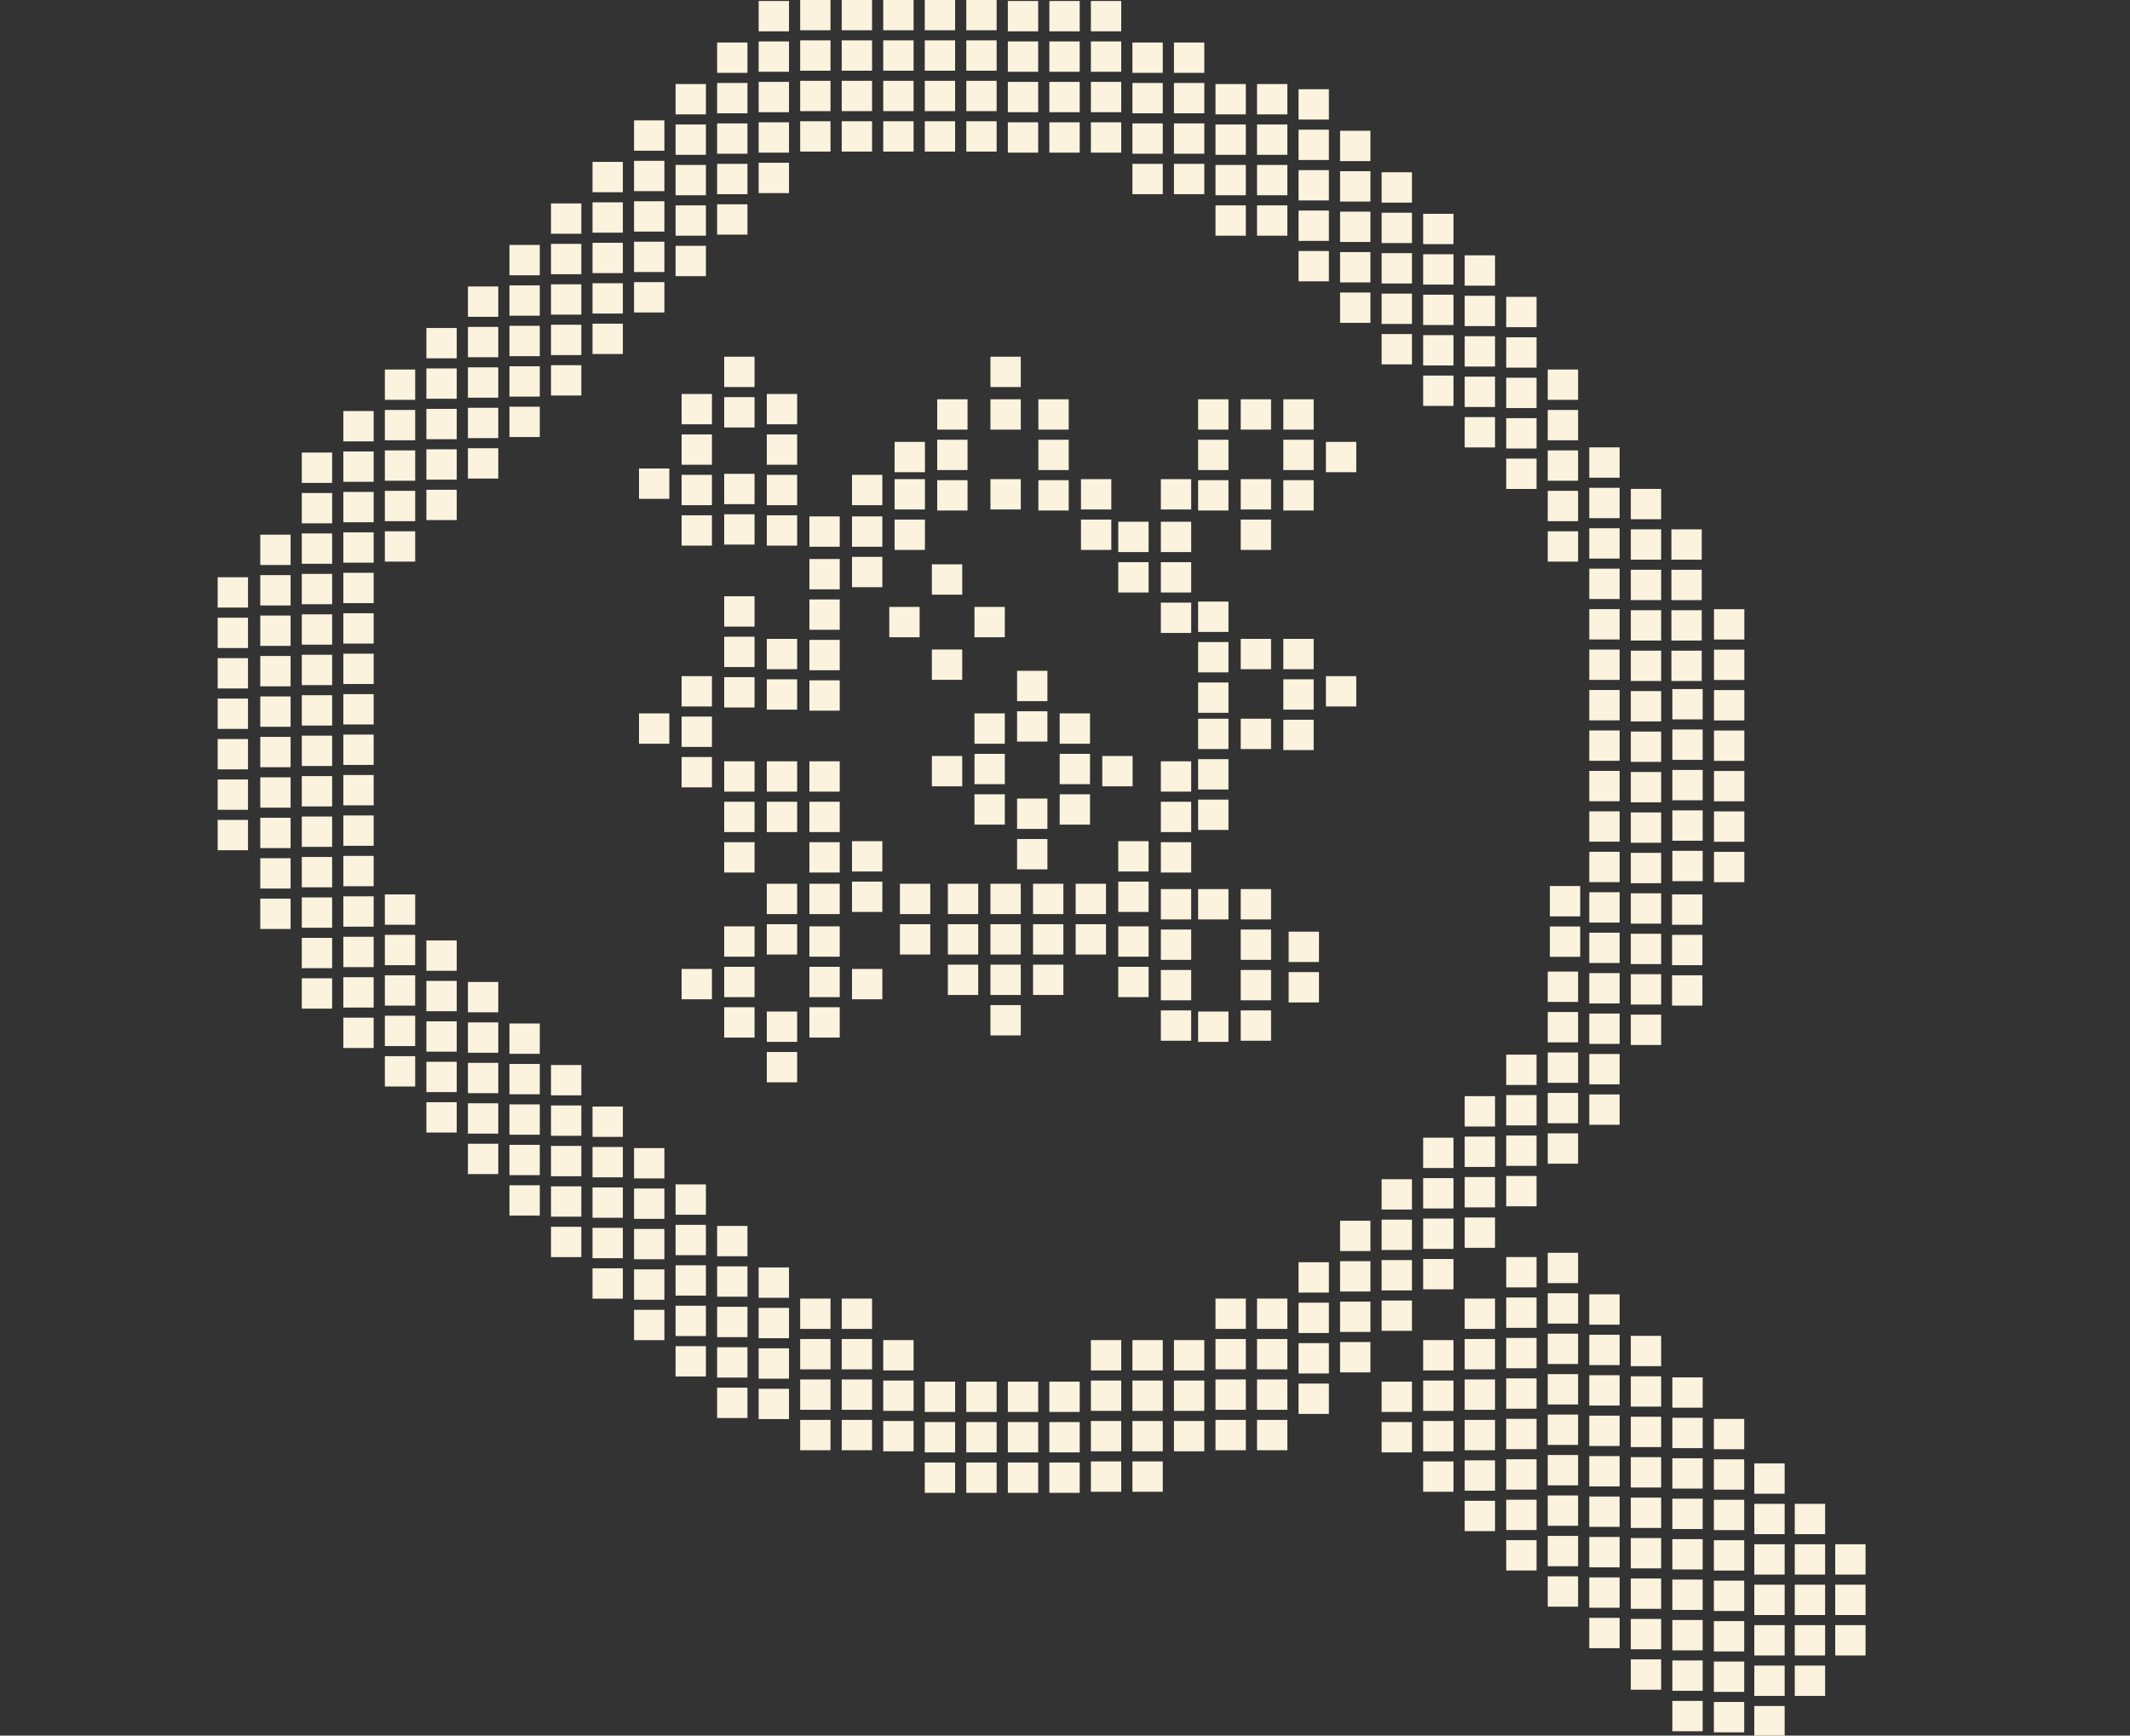 <svg width="400" height="326" viewBox="0 0 400 326" fill="none" xmlns="http://www.w3.org/2000/svg">
<rect x="0" y="0" width="400" height="326" fill="#333333" stroke="none"/>
<g clip-path="url(#clip0_1910_42181)">
<rect width="5.697" height="5.697" transform="matrix(1 0 0 -1 344.643 295.762)" fill="#FCF3DE"/>
<rect width="5.697" height="5.697" transform="matrix(1 0 0 -1 344.643 303.359)" fill="#FCF3DE"/>
<rect width="5.697" height="5.697" transform="matrix(1 0 0 -1 344.643 310.955)" fill="#FCF3DE"/>
<rect width="5.697" height="5.697" transform="matrix(1 0 0 -1 337.047 288.166)" fill="#FCF3DE"/>
<rect width="5.697" height="5.697" transform="matrix(1 0 0 -1 337.047 295.762)" fill="#FCF3DE"/>
<rect width="5.697" height="5.697" transform="matrix(1 0 0 -1 337.047 303.359)" fill="#FCF3DE"/>
<rect width="5.697" height="5.697" transform="matrix(1 0 0 -1 337.047 310.955)" fill="#FCF3DE"/>
<rect width="5.697" height="5.697" transform="matrix(1 0 0 -1 337.047 318.551)" fill="#FCF3DE"/>
<rect width="5.697" height="5.697" transform="matrix(1 0 0 -1 329.449 280.57)" fill="#FCF3DE"/>
<rect width="5.697" height="5.697" transform="matrix(1 0 0 -1 329.449 288.166)" fill="#FCF3DE"/>
<rect width="5.697" height="5.697" transform="matrix(1 0 0 -1 329.449 295.762)" fill="#FCF3DE"/>
<rect width="5.697" height="5.697" transform="matrix(1 0 0 -1 329.449 303.359)" fill="#FCF3DE"/>
<rect width="5.697" height="5.697" transform="matrix(1 0 0 -1 329.449 310.955)" fill="#FCF3DE"/>
<rect width="5.697" height="5.697" transform="matrix(1 0 0 -1 329.449 318.552)" fill="#FCF3DE"/>
<rect width="5.697" height="5.697" transform="matrix(1 0 0 -1 329.449 326.148)" fill="#FCF3DE"/>
<rect width="5.697" height="5.697" transform="matrix(1 0 0 -1 321.854 272.214)" fill="#FCF3DE"/>
<rect width="5.697" height="5.697" transform="matrix(1 0 0 -1 321.854 279.81)" fill="#FCF3DE"/>
<rect width="5.697" height="5.697" transform="matrix(1 0 0 -1 321.854 287.407)" fill="#FCF3DE"/>
<rect width="5.697" height="5.697" transform="matrix(1 0 0 -1 321.854 295.003)" fill="#FCF3DE"/>
<rect width="5.697" height="5.697" transform="matrix(1 0 0 -1 321.854 302.599)" fill="#FCF3DE"/>
<rect width="5.697" height="5.697" transform="matrix(1 0 0 -1 321.854 310.196)" fill="#FCF3DE"/>
<rect width="5.697" height="5.697" transform="matrix(1 0 0 -1 321.854 317.792)" fill="#FCF3DE"/>
<rect width="5.697" height="5.697" transform="matrix(1 0 0 -1 321.854 325.388)" fill="#FCF3DE"/>
<rect width="5.697" height="5.697" transform="matrix(1 0 0 -1 314.055 264.415)" fill="#FCF3DE"/>
<rect width="5.697" height="5.697" transform="matrix(1 0 0 -1 314.055 272.011)" fill="#FCF3DE"/>
<rect width="5.697" height="5.697" transform="matrix(1 0 0 -1 314.055 279.607)" fill="#FCF3DE"/>
<rect width="5.697" height="5.697" transform="matrix(1 0 0 -1 314.055 287.204)" fill="#FCF3DE"/>
<rect width="5.697" height="5.697" transform="matrix(1 0 0 -1 314.055 294.8)" fill="#FCF3DE"/>
<rect width="5.697" height="5.697" transform="matrix(1 0 0 -1 314.055 302.396)" fill="#FCF3DE"/>
<rect width="5.697" height="5.697" transform="matrix(1 0 0 -1 314.055 309.993)" fill="#FCF3DE"/>
<rect width="5.697" height="5.697" transform="matrix(1 0 0 -1 314.055 317.589)" fill="#FCF3DE"/>
<rect width="5.697" height="5.697" transform="matrix(1 0 0 -1 314.055 325.186)" fill="#FCF3DE"/>
<rect width="5.697" height="5.697" transform="matrix(1 0 0 -1 306.254 256.615)" fill="#FCF3DE"/>
<rect width="5.697" height="5.697" transform="matrix(1 0 0 -1 306.254 264.212)" fill="#FCF3DE"/>
<rect width="5.697" height="5.697" transform="matrix(1 0 0 -1 306.254 271.808)" fill="#FCF3DE"/>
<rect width="5.697" height="5.697" transform="matrix(1 0 0 -1 306.254 279.404)" fill="#FCF3DE"/>
<rect width="5.697" height="5.697" transform="matrix(1 0 0 -1 306.254 287.001)" fill="#FCF3DE"/>
<rect width="5.697" height="5.697" transform="matrix(1 0 0 -1 306.254 294.597)" fill="#FCF3DE"/>
<rect width="5.697" height="5.697" transform="matrix(1 0 0 -1 306.254 302.193)" fill="#FCF3DE"/>
<rect width="5.697" height="5.697" transform="matrix(1 0 0 -1 306.254 309.79)" fill="#FCF3DE"/>
<rect width="5.697" height="5.697" transform="matrix(1 0 0 -1 306.254 317.386)" fill="#FCF3DE"/>
<rect width="5.697" height="5.697" transform="matrix(1 0 0 -1 298.455 248.816)" fill="#FCF3DE"/>
<rect width="5.697" height="5.697" transform="matrix(1 0 0 -1 298.455 256.412)" fill="#FCF3DE"/>
<rect width="5.697" height="5.697" transform="matrix(1 0 0 -1 298.455 264.009)" fill="#FCF3DE"/>
<rect width="5.697" height="5.697" transform="matrix(1 0 0 -1 298.455 271.605)" fill="#FCF3DE"/>
<rect width="5.697" height="5.697" transform="matrix(1 0 0 -1 298.455 279.201)" fill="#FCF3DE"/>
<rect width="5.697" height="5.697" transform="matrix(1 0 0 -1 298.455 286.798)" fill="#FCF3DE"/>
<rect width="5.697" height="5.697" transform="matrix(1 0 0 -1 298.455 294.394)" fill="#FCF3DE"/>
<rect width="5.697" height="5.697" transform="matrix(1 0 0 -1 298.455 301.99)" fill="#FCF3DE"/>
<rect width="5.697" height="5.697" transform="matrix(1 0 0 -1 298.455 309.587)" fill="#FCF3DE"/>
<rect width="5.697" height="5.697" transform="matrix(1 0 0 -1 282.857 241.816)" fill="#FCF3DE"/>
<rect width="5.697" height="5.697" transform="matrix(1 0 0 -1 282.857 249.412)" fill="#FCF3DE"/>
<rect width="5.697" height="5.697" transform="matrix(1 0 0 -1 282.857 257.009)" fill="#FCF3DE"/>
<rect width="5.697" height="5.697" transform="matrix(1 0 0 -1 282.857 264.605)" fill="#FCF3DE"/>
<rect width="5.697" height="5.697" transform="matrix(1 0 0 -1 282.857 272.201)" fill="#FCF3DE"/>
<rect width="5.697" height="5.697" transform="matrix(1 0 0 -1 282.857 279.798)" fill="#FCF3DE"/>
<rect width="5.697" height="5.697" transform="matrix(1 0 0 -1 282.857 287.394)" fill="#FCF3DE"/>
<rect width="5.697" height="5.697" transform="matrix(1 0 0 -1 282.857 294.99)" fill="#FCF3DE"/>
<rect width="5.697" height="5.697" transform="matrix(1 0 0 -1 275.059 249.615)" fill="#FCF3DE"/>
<rect width="5.697" height="5.697" transform="matrix(1 0 0 -1 275.059 257.212)" fill="#FCF3DE"/>
<rect width="5.697" height="5.697" transform="matrix(1 0 0 -1 275.059 264.808)" fill="#FCF3DE"/>
<rect width="5.697" height="5.697" transform="matrix(1 0 0 -1 275.059 272.404)" fill="#FCF3DE"/>
<rect width="5.697" height="5.697" transform="matrix(1 0 0 -1 275.059 280.001)" fill="#FCF3DE"/>
<rect width="5.697" height="5.697" transform="matrix(1 0 0 -1 275.059 287.597)" fill="#FCF3DE"/>
<rect width="5.697" height="5.697" transform="matrix(1 0 0 -1 267.258 257.415)" fill="#FCF3DE"/>
<rect width="5.697" height="5.697" transform="matrix(1 0 0 -1 267.258 265.011)" fill="#FCF3DE"/>
<rect width="5.697" height="5.697" transform="matrix(1 0 0 -1 267.258 272.607)" fill="#FCF3DE"/>
<rect width="5.697" height="5.697" transform="matrix(1 0 0 -1 267.258 280.204)" fill="#FCF3DE"/>
<rect width="5.697" height="5.697" transform="matrix(1 0 0 -1 259.459 265.214)" fill="#FCF3DE"/>
<rect width="5.697" height="5.697" transform="matrix(1 0 0 -1 259.459 272.81)" fill="#FCF3DE"/>
<rect width="5.697" height="5.697" transform="matrix(1 0 0 -1 290.656 241.017)" fill="#FCF3DE"/>
<rect width="5.697" height="5.697" transform="matrix(1 0 0 -1 290.656 248.613)" fill="#FCF3DE"/>
<rect width="5.697" height="5.697" transform="matrix(1 0 0 -1 290.656 256.209)" fill="#FCF3DE"/>
<rect width="5.697" height="5.697" transform="matrix(1 0 0 -1 290.656 263.806)" fill="#FCF3DE"/>
<rect width="5.697" height="5.697" transform="matrix(1 0 0 -1 290.656 271.402)" fill="#FCF3DE"/>
<rect width="5.697" height="5.697" transform="matrix(1 0 0 -1 290.656 278.998)" fill="#FCF3DE"/>
<rect width="5.697" height="5.697" transform="matrix(1 0 0 -1 290.656 286.595)" fill="#FCF3DE"/>
<rect width="5.697" height="5.697" transform="matrix(1 0 0 -1 290.656 294.191)" fill="#FCF3DE"/>
<rect width="5.697" height="5.697" transform="matrix(1 0 0 -1 290.656 301.787)" fill="#FCF3DE"/>
<rect width="5.697" height="5.697" transform="matrix(1 0 0 -1 259.459 227.192)" fill="#FCF3DE"/>
<rect width="5.697" height="5.697" transform="matrix(1 0 0 -1 259.459 234.788)" fill="#FCF3DE"/>
<rect width="5.697" height="5.697" transform="matrix(1 0 0 -1 259.459 242.385)" fill="#FCF3DE"/>
<rect width="5.697" height="5.697" transform="matrix(1 0 0 -1 259.459 249.981)" fill="#FCF3DE"/>
<rect width="5.697" height="5.697" transform="matrix(1 0 0 -1 251.66 234.991)" fill="#FCF3DE"/>
<rect width="5.697" height="5.697" transform="matrix(1 0 0 -1 251.66 242.588)" fill="#FCF3DE"/>
<rect width="5.697" height="5.697" transform="matrix(1 0 0 -1 251.66 250.184)" fill="#FCF3DE"/>
<rect width="5.697" height="5.697" transform="matrix(1 0 0 -1 251.66 257.781)" fill="#FCF3DE"/>
<rect width="5.697" height="5.697" transform="matrix(1 0 0 -1 243.861 242.791)" fill="#FCF3DE"/>
<rect width="5.697" height="5.697" transform="matrix(1 0 0 -1 243.861 250.387)" fill="#FCF3DE"/>
<rect width="5.697" height="5.697" transform="matrix(1 0 0 -1 243.861 257.984)" fill="#FCF3DE"/>
<rect width="5.697" height="5.697" transform="matrix(1 0 0 -1 243.861 265.58)" fill="#FCF3DE"/>
<rect width="5.697" height="5.697" transform="matrix(1 0 0 -1 236.061 249.615)" fill="#FCF3DE"/>
<rect width="5.697" height="5.697" transform="matrix(1 0 0 -1 236.061 257.212)" fill="#FCF3DE"/>
<rect width="5.697" height="5.697" transform="matrix(1 0 0 -1 236.061 264.808)" fill="#FCF3DE"/>
<rect width="5.697" height="5.697" transform="matrix(1 0 0 -1 236.061 272.404)" fill="#FCF3DE"/>
<rect width="5.697" height="5.697" transform="matrix(1 0 0 -1 228.262 249.615)" fill="#FCF3DE"/>
<rect width="5.697" height="5.697" transform="matrix(1 0 0 -1 228.262 257.212)" fill="#FCF3DE"/>
<rect width="5.697" height="5.697" transform="matrix(1 0 0 -1 228.262 264.808)" fill="#FCF3DE"/>
<rect width="5.697" height="5.697" transform="matrix(1 0 0 -1 228.262 272.404)" fill="#FCF3DE"/>
<rect width="5.697" height="5.697" transform="matrix(1 0 0 -1 220.463 257.415)" fill="#FCF3DE"/>
<rect width="5.697" height="5.697" transform="matrix(1 0 0 -1 220.463 265.011)" fill="#FCF3DE"/>
<rect width="5.697" height="5.697" transform="matrix(1 0 0 -1 220.463 272.607)" fill="#FCF3DE"/>
<rect width="5.697" height="5.697" transform="matrix(1 0 0 -1 212.662 257.415)" fill="#FCF3DE"/>
<rect width="5.697" height="5.697" transform="matrix(1 0 0 -1 212.662 265.011)" fill="#FCF3DE"/>
<rect width="5.697" height="5.697" transform="matrix(1 0 0 -1 212.662 272.607)" fill="#FCF3DE"/>
<rect width="5.697" height="5.697" transform="matrix(1 0 0 -1 212.662 280.204)" fill="#FCF3DE"/>
<rect width="5.697" height="5.697" transform="matrix(1 0 0 -1 204.863 257.415)" fill="#FCF3DE"/>
<rect width="5.697" height="5.697" transform="matrix(1 0 0 -1 204.863 265.011)" fill="#FCF3DE"/>
<rect width="5.697" height="5.697" transform="matrix(1 0 0 -1 204.863 272.607)" fill="#FCF3DE"/>
<rect width="5.697" height="5.697" transform="matrix(1 0 0 -1 204.863 280.204)" fill="#FCF3DE"/>
<rect width="5.697" height="5.697" transform="matrix(1 0 0 -1 197.064 265.214)" fill="#FCF3DE"/>
<rect width="5.697" height="5.697" transform="matrix(1 0 0 -1 197.064 272.81)" fill="#FCF3DE"/>
<rect width="5.697" height="5.697" transform="matrix(1 0 0 -1 197.064 280.407)" fill="#FCF3DE"/>
<rect width="5.697" height="5.697" transform="matrix(1 0 0 -1 189.266 265.214)" fill="#FCF3DE"/>
<rect width="5.697" height="5.697" transform="matrix(1 0 0 -1 189.266 272.81)" fill="#FCF3DE"/>
<rect width="5.697" height="5.697" transform="matrix(1 0 0 -1 189.266 280.407)" fill="#FCF3DE"/>
<rect width="5.697" height="5.697" transform="matrix(1 0 0 -1 181.465 265.214)" fill="#FCF3DE"/>
<rect width="5.697" height="5.697" transform="matrix(1 0 0 -1 181.465 272.81)" fill="#FCF3DE"/>
<rect width="5.697" height="5.697" transform="matrix(1 0 0 -1 181.465 280.407)" fill="#FCF3DE"/>
<rect width="5.697" height="5.697" transform="matrix(1 0 0 -1 165.867 257.415)" fill="#FCF3DE"/>
<rect width="5.697" height="5.697" transform="matrix(1 0 0 -1 165.867 265.011)" fill="#FCF3DE"/>
<rect width="5.697" height="5.697" transform="matrix(1 0 0 -1 165.867 272.607)" fill="#FCF3DE"/>
<rect width="5.697" height="5.697" transform="matrix(1 0 0 -1 150.268 249.615)" fill="#FCF3DE"/>
<rect width="5.697" height="5.697" transform="matrix(1 0 0 -1 150.268 257.212)" fill="#FCF3DE"/>
<rect width="5.697" height="5.697" transform="matrix(1 0 0 -1 150.268 264.808)" fill="#FCF3DE"/>
<rect width="5.697" height="5.697" transform="matrix(1 0 0 -1 150.268 272.404)" fill="#FCF3DE"/>
<rect width="5.697" height="5.697" transform="matrix(1 0 0 -1 134.67 235.966)" fill="#FCF3DE"/>
<rect width="5.697" height="5.697" transform="matrix(1 0 0 -1 134.67 243.563)" fill="#FCF3DE"/>
<rect width="5.697" height="5.697" transform="matrix(1 0 0 -1 134.67 251.159)" fill="#FCF3DE"/>
<rect width="5.697" height="5.697" transform="matrix(1 0 0 -1 134.67 258.755)" fill="#FCF3DE"/>
<rect width="5.697" height="5.697" transform="matrix(1 0 0 -1 134.67 266.352)" fill="#FCF3DE"/>
<rect x="134.67" y="38.373" width="5.697" height="5.697" fill="#FCF3DE"/>
<rect x="134.67" y="30.776" width="5.697" height="5.697" fill="#FCF3DE"/>
<rect x="134.67" y="23.18" width="5.697" height="5.697" fill="#FCF3DE"/>
<rect x="134.67" y="15.584" width="5.697" height="5.697" fill="#FCF3DE"/>
<rect x="134.67" y="7.987" width="5.697" height="5.697" fill="#FCF3DE"/>
<rect x="142.469" y="30.573" width="5.697" height="5.697" fill="#FCF3DE"/>
<rect x="142.469" y="22.977" width="5.697" height="5.697" fill="#FCF3DE"/>
<rect x="142.469" y="15.38" width="5.697" height="5.697" fill="#FCF3DE"/>
<rect x="142.469" y="7.784" width="5.697" height="5.697" fill="#FCF3DE"/>
<rect x="142.469" y="0.188" width="5.697" height="5.697" fill="#FCF3DE"/>
<rect x="150.268" y="22.774" width="5.697" height="5.697" fill="#FCF3DE"/>
<rect x="150.268" y="15.178" width="5.697" height="5.697" fill="#FCF3DE"/>
<rect x="150.268" y="7.581" width="5.697" height="5.697" fill="#FCF3DE"/>
<rect x="150.268" y="-0.015" width="5.697" height="5.697" fill="#FCF3DE"/>
<rect x="158.068" y="22.774" width="5.697" height="5.697" fill="#FCF3DE"/>
<rect x="158.068" y="15.178" width="5.697" height="5.697" fill="#FCF3DE"/>
<rect x="158.068" y="7.581" width="5.697" height="5.697" fill="#FCF3DE"/>
<rect x="158.068" y="-0.015" width="5.697" height="5.697" fill="#FCF3DE"/>
<rect x="165.867" y="22.774" width="5.697" height="5.697" fill="#FCF3DE"/>
<rect x="165.867" y="15.178" width="5.697" height="5.697" fill="#FCF3DE"/>
<rect x="165.867" y="7.581" width="5.697" height="5.697" fill="#FCF3DE"/>
<rect x="165.867" y="-0.015" width="5.697" height="5.697" fill="#FCF3DE"/>
<rect x="173.666" y="22.774" width="5.697" height="5.697" fill="#FCF3DE"/>
<rect x="173.666" y="15.178" width="5.697" height="5.697" fill="#FCF3DE"/>
<rect x="173.666" y="7.581" width="5.697" height="5.697" fill="#FCF3DE"/>
<rect x="173.666" y="-0.015" width="5.697" height="5.697" fill="#FCF3DE"/>
<rect x="181.465" y="22.774" width="5.697" height="5.697" fill="#FCF3DE"/>
<rect x="181.465" y="15.178" width="5.697" height="5.697" fill="#FCF3DE"/>
<rect x="181.465" y="7.581" width="5.697" height="5.697" fill="#FCF3DE"/>
<rect x="181.465" y="-0.015" width="5.697" height="5.697" fill="#FCF3DE"/>
<rect width="5.697" height="5.697" transform="matrix(1 0 0 -1 173.666 265.214)" fill="#FCF3DE"/>
<rect width="5.697" height="5.697" transform="matrix(1 0 0 -1 173.666 272.81)" fill="#FCF3DE"/>
<rect width="5.697" height="5.697" transform="matrix(1 0 0 -1 173.666 280.407)" fill="#FCF3DE"/>
<rect width="5.697" height="5.697" transform="matrix(1 0 0 -1 158.068 249.615)" fill="#FCF3DE"/>
<rect width="5.697" height="5.697" transform="matrix(1 0 0 -1 158.068 257.212)" fill="#FCF3DE"/>
<rect width="5.697" height="5.697" transform="matrix(1 0 0 -1 158.068 264.808)" fill="#FCF3DE"/>
<rect width="5.697" height="5.697" transform="matrix(1 0 0 -1 158.068 272.404)" fill="#FCF3DE"/>
<rect width="5.697" height="5.697" transform="matrix(1 0 0 -1 142.469 243.766)" fill="#FCF3DE"/>
<rect width="5.697" height="5.697" transform="matrix(1 0 0 -1 142.469 251.362)" fill="#FCF3DE"/>
<rect width="5.697" height="5.697" transform="matrix(1 0 0 -1 142.469 258.958)" fill="#FCF3DE"/>
<rect width="5.697" height="5.697" transform="matrix(1 0 0 -1 142.469 266.555)" fill="#FCF3DE"/>
<rect width="5.697" height="5.697" transform="matrix(1 0 0 -1 126.869 228.167)" fill="#FCF3DE"/>
<rect width="5.697" height="5.697" transform="matrix(1 0 0 -1 126.869 235.763)" fill="#FCF3DE"/>
<rect width="5.697" height="5.697" transform="matrix(1 0 0 -1 126.869 243.36)" fill="#FCF3DE"/>
<rect width="5.697" height="5.697" transform="matrix(1 0 0 -1 126.869 250.956)" fill="#FCF3DE"/>
<rect width="5.697" height="5.697" transform="matrix(1 0 0 -1 126.869 258.552)" fill="#FCF3DE"/>
<rect x="126.869" y="46.172" width="5.697" height="5.697" fill="#FCF3DE"/>
<rect x="126.869" y="38.576" width="5.697" height="5.697" fill="#FCF3DE"/>
<rect x="126.869" y="30.979" width="5.697" height="5.697" fill="#FCF3DE"/>
<rect x="126.869" y="23.383" width="5.697" height="5.697" fill="#FCF3DE"/>
<rect x="126.869" y="15.787" width="5.697" height="5.697" fill="#FCF3DE"/>
<rect width="5.697" height="5.697" transform="matrix(1 0 0 -1 119.07 221.343)" fill="#FCF3DE"/>
<rect width="5.697" height="5.697" transform="matrix(1 0 0 -1 119.07 228.939)" fill="#FCF3DE"/>
<rect width="5.697" height="5.697" transform="matrix(1 0 0 -1 119.07 236.535)" fill="#FCF3DE"/>
<rect width="5.697" height="5.697" transform="matrix(1 0 0 -1 119.07 244.132)" fill="#FCF3DE"/>
<rect width="5.697" height="5.697" transform="matrix(1 0 0 -1 119.07 251.728)" fill="#FCF3DE"/>
<rect x="119.07" y="52.996" width="5.697" height="5.697" fill="#FCF3DE"/>
<rect x="119.07" y="45.4" width="5.697" height="5.697" fill="#FCF3DE"/>
<rect x="119.07" y="37.804" width="5.697" height="5.697" fill="#FCF3DE"/>
<rect x="119.07" y="30.207" width="5.697" height="5.697" fill="#FCF3DE"/>
<rect x="119.07" y="22.611" width="5.697" height="5.697" fill="#FCF3DE"/>
<rect width="5.697" height="5.697" transform="matrix(1 0 0 -1 111.271 213.543)" fill="#FCF3DE"/>
<rect width="5.697" height="5.697" transform="matrix(1 0 0 -1 111.271 221.14)" fill="#FCF3DE"/>
<rect width="5.697" height="5.697" transform="matrix(1 0 0 -1 111.271 228.736)" fill="#FCF3DE"/>
<rect width="5.697" height="5.697" transform="matrix(1 0 0 -1 111.271 236.332)" fill="#FCF3DE"/>
<rect width="5.697" height="5.697" transform="matrix(1 0 0 -1 111.271 243.929)" fill="#FCF3DE"/>
<rect x="111.271" y="60.796" width="5.697" height="5.697" fill="#FCF3DE"/>
<rect x="111.271" y="53.2" width="5.697" height="5.697" fill="#FCF3DE"/>
<rect x="111.271" y="45.603" width="5.697" height="5.697" fill="#FCF3DE"/>
<rect x="111.271" y="38.007" width="5.697" height="5.697" fill="#FCF3DE"/>
<rect x="111.271" y="30.41" width="5.697" height="5.697" fill="#FCF3DE"/>
<rect width="5.697" height="5.697" transform="matrix(1 0 0 -1 103.473 205.744)" fill="#FCF3DE"/>
<rect width="5.697" height="5.697" transform="matrix(1 0 0 -1 103.473 213.34)" fill="#FCF3DE"/>
<rect width="5.697" height="5.697" transform="matrix(1 0 0 -1 103.473 220.937)" fill="#FCF3DE"/>
<rect width="5.697" height="5.697" transform="matrix(1 0 0 -1 103.473 228.533)" fill="#FCF3DE"/>
<rect width="5.697" height="5.697" transform="matrix(1 0 0 -1 103.473 236.129)" fill="#FCF3DE"/>
<rect x="103.473" y="68.595" width="5.697" height="5.697" fill="#FCF3DE"/>
<rect x="103.473" y="60.999" width="5.697" height="5.697" fill="#FCF3DE"/>
<rect x="103.473" y="53.402" width="5.697" height="5.697" fill="#FCF3DE"/>
<rect x="103.473" y="45.806" width="5.697" height="5.697" fill="#FCF3DE"/>
<rect x="103.473" y="38.21" width="5.697" height="5.697" fill="#FCF3DE"/>
<rect width="5.697" height="5.697" transform="matrix(1 0 0 -1 95.672 197.944)" fill="#FCF3DE"/>
<rect width="5.697" height="5.697" transform="matrix(1 0 0 -1 95.672 205.541)" fill="#FCF3DE"/>
<rect width="5.697" height="5.697" transform="matrix(1 0 0 -1 95.672 213.137)" fill="#FCF3DE"/>
<rect width="5.697" height="5.697" transform="matrix(1 0 0 -1 95.672 220.734)" fill="#FCF3DE"/>
<rect width="5.697" height="5.697" transform="matrix(1 0 0 -1 95.672 228.33)" fill="#FCF3DE"/>
<rect x="95.672" y="76.394" width="5.697" height="5.697" fill="#FCF3DE"/>
<rect x="95.672" y="68.798" width="5.697" height="5.697" fill="#FCF3DE"/>
<rect x="95.672" y="61.202" width="5.697" height="5.697" fill="#FCF3DE"/>
<rect x="95.672" y="53.605" width="5.697" height="5.697" fill="#FCF3DE"/>
<rect x="95.672" y="46.009" width="5.697" height="5.697" fill="#FCF3DE"/>
<rect width="5.697" height="5.697" transform="matrix(1 0 0 -1 87.873 190.145)" fill="#FCF3DE"/>
<rect width="5.697" height="5.697" transform="matrix(1 0 0 -1 87.873 197.741)" fill="#FCF3DE"/>
<rect width="5.697" height="5.697" transform="matrix(1 0 0 -1 87.873 205.338)" fill="#FCF3DE"/>
<rect width="5.697" height="5.697" transform="matrix(1 0 0 -1 87.873 212.934)" fill="#FCF3DE"/>
<rect width="5.697" height="5.697" transform="matrix(1 0 0 -1 87.873 220.531)" fill="#FCF3DE"/>
<rect x="87.873" y="84.194" width="5.697" height="5.697" fill="#FCF3DE"/>
<rect x="87.873" y="76.597" width="5.697" height="5.697" fill="#FCF3DE"/>
<rect x="87.873" y="69.001" width="5.697" height="5.697" fill="#FCF3DE"/>
<rect x="87.873" y="61.405" width="5.697" height="5.697" fill="#FCF3DE"/>
<rect x="87.873" y="53.809" width="5.697" height="5.697" fill="#FCF3DE"/>
<rect width="5.697" height="5.697" transform="matrix(1 0 0 -1 80.074 182.346)" fill="#FCF3DE"/>
<rect width="5.697" height="5.697" transform="matrix(1 0 0 -1 80.074 189.942)" fill="#FCF3DE"/>
<rect width="5.697" height="5.697" transform="matrix(1 0 0 -1 80.074 197.538)" fill="#FCF3DE"/>
<rect width="5.697" height="5.697" transform="matrix(1 0 0 -1 80.074 205.135)" fill="#FCF3DE"/>
<rect width="5.697" height="5.697" transform="matrix(1 0 0 -1 80.074 212.731)" fill="#FCF3DE"/>
<rect x="80.074" y="91.993" width="5.697" height="5.697" fill="#FCF3DE"/>
<rect x="80.074" y="84.397" width="5.697" height="5.697" fill="#FCF3DE"/>
<rect x="80.074" y="76.8" width="5.697" height="5.697" fill="#FCF3DE"/>
<rect x="80.074" y="69.204" width="5.697" height="5.697" fill="#FCF3DE"/>
<rect x="80.074" y="61.608" width="5.697" height="5.697" fill="#FCF3DE"/>
<rect width="5.697" height="5.697" transform="matrix(1 0 0 -1 64.475 82.904)" fill="#FCF3DE"/>
<rect width="5.697" height="5.697" transform="matrix(1 0 0 -1 64.475 90.5)" fill="#FCF3DE"/>
<rect width="5.697" height="5.697" transform="matrix(1 0 0 -1 64.475 98.097)" fill="#FCF3DE"/>
<rect width="5.697" height="5.697" transform="matrix(1 0 0 -1 64.475 105.693)" fill="#FCF3DE"/>
<rect width="5.697" height="5.697" transform="matrix(1 0 0 -1 64.475 113.289)" fill="#FCF3DE"/>
<rect width="5.697" height="5.697" transform="matrix(1 0 0 -1 64.475 120.886)" fill="#FCF3DE"/>
<rect width="5.697" height="5.697" transform="matrix(1 0 0 -1 64.475 128.482)" fill="#FCF3DE"/>
<rect width="5.697" height="5.697" transform="matrix(1 0 0 -1 64.475 136.078)" fill="#FCF3DE"/>
<rect width="5.697" height="5.697" transform="matrix(1 0 0 -1 64.475 143.675)" fill="#FCF3DE"/>
<rect width="5.697" height="5.697" transform="matrix(1 0 0 -1 64.475 151.271)" fill="#FCF3DE"/>
<rect width="5.697" height="5.697" transform="matrix(1 0 0 -1 64.475 158.867)" fill="#FCF3DE"/>
<rect width="5.697" height="5.697" transform="matrix(1 0 0 -1 64.475 166.464)" fill="#FCF3DE"/>
<rect width="5.697" height="5.697" transform="matrix(1 0 0 -1 64.475 174.06)" fill="#FCF3DE"/>
<rect width="5.697" height="5.697" transform="matrix(1 0 0 -1 64.475 181.656)" fill="#FCF3DE"/>
<rect width="5.697" height="5.697" transform="matrix(1 0 0 -1 64.475 189.253)" fill="#FCF3DE"/>
<rect width="5.697" height="5.697" transform="matrix(1 0 0 -1 64.475 196.849)" fill="#FCF3DE"/>
<rect width="5.697" height="5.697" transform="matrix(1 0 0 -1 56.676 90.703)" fill="#FCF3DE"/>
<rect width="5.697" height="5.697" transform="matrix(1 0 0 -1 56.676 98.3)" fill="#FCF3DE"/>
<rect width="5.697" height="5.697" transform="matrix(1 0 0 -1 56.676 105.896)" fill="#FCF3DE"/>
<rect width="5.697" height="5.697" transform="matrix(1 0 0 -1 56.676 113.492)" fill="#FCF3DE"/>
<rect width="5.697" height="5.697" transform="matrix(1 0 0 -1 56.676 121.089)" fill="#FCF3DE"/>
<rect width="5.697" height="5.697" transform="matrix(1 0 0 -1 56.676 128.685)" fill="#FCF3DE"/>
<rect width="5.697" height="5.697" transform="matrix(1 0 0 -1 56.676 136.281)" fill="#FCF3DE"/>
<rect width="5.697" height="5.697" transform="matrix(1 0 0 -1 56.676 143.878)" fill="#FCF3DE"/>
<rect width="5.697" height="5.697" transform="matrix(1 0 0 -1 56.676 151.474)" fill="#FCF3DE"/>
<rect width="5.697" height="5.697" transform="matrix(1 0 0 -1 56.676 159.07)" fill="#FCF3DE"/>
<rect width="5.697" height="5.697" transform="matrix(1 0 0 -1 56.676 166.667)" fill="#FCF3DE"/>
<rect width="5.697" height="5.697" transform="matrix(1 0 0 -1 56.676 174.263)" fill="#FCF3DE"/>
<rect width="5.697" height="5.697" transform="matrix(1 0 0 -1 56.676 181.859)" fill="#FCF3DE"/>
<rect width="5.697" height="5.697" transform="matrix(1 0 0 -1 56.676 189.456)" fill="#FCF3DE"/>
<rect width="5.697" height="5.697" transform="matrix(1 0 0 -1 48.877 106.126)" fill="#FCF3DE"/>
<rect width="5.697" height="5.697" transform="matrix(1 0 0 -1 48.877 113.723)" fill="#FCF3DE"/>
<rect width="5.697" height="5.697" transform="matrix(1 0 0 -1 48.877 121.319)" fill="#FCF3DE"/>
<rect width="5.697" height="5.697" transform="matrix(1 0 0 -1 48.877 128.915)" fill="#FCF3DE"/>
<rect width="5.697" height="5.697" transform="matrix(1 0 0 -1 48.877 136.512)" fill="#FCF3DE"/>
<rect width="5.697" height="5.697" transform="matrix(1 0 0 -1 48.877 144.108)" fill="#FCF3DE"/>
<rect width="5.697" height="5.697" transform="matrix(1 0 0 -1 48.877 151.704)" fill="#FCF3DE"/>
<rect width="5.697" height="5.697" transform="matrix(1 0 0 -1 48.877 159.301)" fill="#FCF3DE"/>
<rect width="5.697" height="5.697" transform="matrix(1 0 0 -1 48.877 166.897)" fill="#FCF3DE"/>
<rect width="5.697" height="5.697" transform="matrix(1 0 0 -1 48.877 174.494)" fill="#FCF3DE"/>
<rect width="5.697" height="5.697" transform="matrix(1 0 0 -1 40.877 114.126)" fill="#FCF3DE"/>
<rect width="5.697" height="5.697" transform="matrix(1 0 0 -1 40.877 121.723)" fill="#FCF3DE"/>
<rect width="5.697" height="5.697" transform="matrix(1 0 0 -1 40.877 129.319)" fill="#FCF3DE"/>
<rect width="5.697" height="5.697" transform="matrix(1 0 0 -1 40.877 136.915)" fill="#FCF3DE"/>
<rect width="5.697" height="5.697" transform="matrix(1 0 0 -1 40.877 144.512)" fill="#FCF3DE"/>
<rect width="5.697" height="5.697" transform="matrix(1 0 0 -1 40.877 152.108)" fill="#FCF3DE"/>
<rect width="5.697" height="5.697" transform="matrix(1 0 0 -1 40.877 159.704)" fill="#FCF3DE"/>
<rect width="5.697" height="5.697" transform="matrix(1 0 0 -1 321.877 120.126)" fill="#FCF3DE"/>
<rect width="5.697" height="5.697" transform="matrix(1 0 0 -1 321.877 127.723)" fill="#FCF3DE"/>
<rect width="5.697" height="5.697" transform="matrix(1 0 0 -1 321.877 135.319)" fill="#FCF3DE"/>
<rect width="5.697" height="5.697" transform="matrix(1 0 0 -1 321.877 142.915)" fill="#FCF3DE"/>
<rect width="5.697" height="5.697" transform="matrix(1 0 0 -1 321.877 150.512)" fill="#FCF3DE"/>
<rect width="5.697" height="5.697" transform="matrix(1 0 0 -1 321.877 158.108)" fill="#FCF3DE"/>
<rect width="5.697" height="5.697" transform="matrix(1 0 0 -1 321.877 165.704)" fill="#FCF3DE"/>
<rect width="5.697" height="5.697" transform="matrix(1 0 0 -1 313.877 105.126)" fill="#FCF3DE"/>
<rect width="5.697" height="5.697" transform="matrix(1 0 0 -1 313.877 112.723)" fill="#FCF3DE"/>
<rect width="5.697" height="5.697" transform="matrix(1 0 0 -1 313.877 120.319)" fill="#FCF3DE"/>
<rect width="5.697" height="5.697" transform="matrix(1 0 0 -1 313.877 127.915)" fill="#FCF3DE"/>
<rect width="5.697" height="5.697" transform="matrix(1 0 0 -1 72.275 75.105)" fill="#FCF3DE"/>
<rect width="5.697" height="5.697" transform="matrix(1 0 0 -1 72.275 82.701)" fill="#FCF3DE"/>
<rect width="5.697" height="5.697" transform="matrix(1 0 0 -1 72.275 90.297)" fill="#FCF3DE"/>
<rect width="5.697" height="5.697" transform="matrix(1 0 0 -1 72.275 97.894)" fill="#FCF3DE"/>
<rect width="5.697" height="5.697" transform="matrix(1 0 0 -1 72.275 105.49)" fill="#FCF3DE"/>
<rect width="5.697" height="5.697" transform="matrix(1 0 0 -1 72.275 173.697)" fill="#FCF3DE"/>
<rect width="5.697" height="5.697" transform="matrix(1 0 0 -1 72.275 181.294)" fill="#FCF3DE"/>
<rect width="5.697" height="5.697" transform="matrix(1 0 0 -1 72.275 188.89)" fill="#FCF3DE"/>
<rect width="5.697" height="5.697" transform="matrix(1 0 0 -1 72.275 196.486)" fill="#FCF3DE"/>
<rect width="5.697" height="5.697" transform="matrix(1 0 0 -1 72.275 204.083)" fill="#FCF3DE"/>
<rect width="5.697" height="5.697" transform="matrix(1 0 0 -1 267.258 219.393)" fill="#FCF3DE"/>
<rect width="5.697" height="5.697" transform="matrix(1 0 0 -1 267.258 226.989)" fill="#FCF3DE"/>
<rect width="5.697" height="5.697" transform="matrix(1 0 0 -1 267.258 234.585)" fill="#FCF3DE"/>
<rect width="5.697" height="5.697" transform="matrix(1 0 0 -1 267.258 242.182)" fill="#FCF3DE"/>
<rect width="5.697" height="5.697" transform="matrix(1 0 0 -1 275.059 211.593)" fill="#FCF3DE"/>
<rect width="5.697" height="5.697" transform="matrix(1 0 0 -1 275.059 219.19)" fill="#FCF3DE"/>
<rect width="5.697" height="5.697" transform="matrix(1 0 0 -1 275.059 226.786)" fill="#FCF3DE"/>
<rect width="5.697" height="5.697" transform="matrix(1 0 0 -1 275.059 234.382)" fill="#FCF3DE"/>
<rect width="5.697" height="5.697" transform="matrix(1 0 0 -1 282.857 203.794)" fill="#FCF3DE"/>
<rect width="5.697" height="5.697" transform="matrix(1 0 0 -1 282.857 211.39)" fill="#FCF3DE"/>
<rect width="5.697" height="5.697" transform="matrix(1 0 0 -1 282.857 218.987)" fill="#FCF3DE"/>
<rect width="5.697" height="5.697" transform="matrix(1 0 0 -1 282.857 226.583)" fill="#FCF3DE"/>
<rect width="5.697" height="5.697" transform="matrix(1 0 0 -1 290.656 188.195)" fill="#FCF3DE"/>
<rect width="5.697" height="5.697" transform="matrix(1 0 0 -1 290.656 195.792)" fill="#FCF3DE"/>
<rect width="5.697" height="5.697" transform="matrix(1 0 0 -1 290.656 203.388)" fill="#FCF3DE"/>
<rect width="5.697" height="5.697" transform="matrix(1 0 0 -1 290.656 210.984)" fill="#FCF3DE"/>
<rect width="5.697" height="5.697" transform="matrix(1 0 0 -1 290.656 218.581)" fill="#FCF3DE"/>
<rect width="5.697" height="5.697" transform="matrix(1 0 0 -1 290.656 75.105)" fill="#FCF3DE"/>
<rect width="5.697" height="5.697" transform="matrix(1 0 0 -1 290.656 82.701)" fill="#FCF3DE"/>
<rect width="5.697" height="5.697" transform="matrix(1 0 0 -1 290.656 90.297)" fill="#FCF3DE"/>
<rect width="5.697" height="5.697" transform="matrix(1 0 0 -1 290.656 97.894)" fill="#FCF3DE"/>
<rect width="5.697" height="5.697" transform="matrix(1 0 0 -1 290.656 105.49)" fill="#FCF3DE"/>
<rect width="5.697" height="5.697" transform="matrix(1 0 0 -1 282.857 61.456)" fill="#FCF3DE"/>
<rect width="5.697" height="5.697" transform="matrix(1 0 0 -1 282.857 69.052)" fill="#FCF3DE"/>
<rect width="5.697" height="5.697" transform="matrix(1 0 0 -1 282.857 76.648)" fill="#FCF3DE"/>
<rect width="5.697" height="5.697" transform="matrix(1 0 0 -1 282.857 84.245)" fill="#FCF3DE"/>
<rect width="5.697" height="5.697" transform="matrix(1 0 0 -1 282.857 91.841)" fill="#FCF3DE"/>
<rect width="5.697" height="5.697" transform="matrix(1 0 0 -1 275.059 53.656)" fill="#FCF3DE"/>
<rect width="5.697" height="5.697" transform="matrix(1 0 0 -1 275.059 61.253)" fill="#FCF3DE"/>
<rect width="5.697" height="5.697" transform="matrix(1 0 0 -1 275.059 68.849)" fill="#FCF3DE"/>
<rect width="5.697" height="5.697" transform="matrix(1 0 0 -1 275.059 76.445)" fill="#FCF3DE"/>
<rect width="5.697" height="5.697" transform="matrix(1 0 0 -1 275.059 84.042)" fill="#FCF3DE"/>
<rect width="5.697" height="5.697" transform="matrix(1 0 0 -1 267.258 45.857)" fill="#FCF3DE"/>
<rect width="5.697" height="5.697" transform="matrix(1 0 0 -1 267.258 53.453)" fill="#FCF3DE"/>
<rect width="5.697" height="5.697" transform="matrix(1 0 0 -1 267.258 61.05)" fill="#FCF3DE"/>
<rect width="5.697" height="5.697" transform="matrix(1 0 0 -1 267.258 68.646)" fill="#FCF3DE"/>
<rect width="5.697" height="5.697" transform="matrix(1 0 0 -1 267.258 76.242)" fill="#FCF3DE"/>
<rect width="5.697" height="5.697" transform="matrix(1 0 0 -1 259.459 38.057)" fill="#FCF3DE"/>
<rect width="5.697" height="5.697" transform="matrix(1 0 0 -1 259.459 45.654)" fill="#FCF3DE"/>
<rect width="5.697" height="5.697" transform="matrix(1 0 0 -1 259.459 53.25)" fill="#FCF3DE"/>
<rect width="5.697" height="5.697" transform="matrix(1 0 0 -1 259.459 60.847)" fill="#FCF3DE"/>
<rect width="5.697" height="5.697" transform="matrix(1 0 0 -1 259.459 68.443)" fill="#FCF3DE"/>
<rect width="5.697" height="5.697" transform="matrix(1 0 0 -1 251.66 30.258)" fill="#FCF3DE"/>
<rect width="5.697" height="5.697" transform="matrix(1 0 0 -1 251.66 37.855)" fill="#FCF3DE"/>
<rect width="5.697" height="5.697" transform="matrix(1 0 0 -1 251.66 45.451)" fill="#FCF3DE"/>
<rect width="5.697" height="5.697" transform="matrix(1 0 0 -1 251.66 53.047)" fill="#FCF3DE"/>
<rect width="5.697" height="5.697" transform="matrix(1 0 0 -1 251.66 60.644)" fill="#FCF3DE"/>
<rect width="5.697" height="5.697" transform="matrix(1 0 0 -1 243.861 22.459)" fill="#FCF3DE"/>
<rect width="5.697" height="5.697" transform="matrix(1 0 0 -1 243.861 30.055)" fill="#FCF3DE"/>
<rect width="5.697" height="5.697" transform="matrix(1 0 0 -1 243.861 37.651)" fill="#FCF3DE"/>
<rect width="5.697" height="5.697" transform="matrix(1 0 0 -1 243.861 45.248)" fill="#FCF3DE"/>
<rect width="5.697" height="5.697" transform="matrix(1 0 0 -1 243.861 52.844)" fill="#FCF3DE"/>
<rect width="5.697" height="5.697" transform="matrix(1 0 0 -1 236.061 21.484)" fill="#FCF3DE"/>
<rect width="5.697" height="5.697" transform="matrix(1 0 0 -1 236.061 29.08)" fill="#FCF3DE"/>
<rect width="5.697" height="5.697" transform="matrix(1 0 0 -1 236.061 36.677)" fill="#FCF3DE"/>
<rect width="5.697" height="5.697" transform="matrix(1 0 0 -1 236.061 44.273)" fill="#FCF3DE"/>
<rect width="5.697" height="5.697" transform="matrix(1 0 0 -1 228.262 21.484)" fill="#FCF3DE"/>
<rect width="5.697" height="5.697" transform="matrix(1 0 0 -1 228.262 29.08)" fill="#FCF3DE"/>
<rect width="5.697" height="5.697" transform="matrix(1 0 0 -1 228.262 36.677)" fill="#FCF3DE"/>
<rect width="5.697" height="5.697" transform="matrix(1 0 0 -1 228.262 44.273)" fill="#FCF3DE"/>
<rect width="5.697" height="5.697" transform="matrix(1 0 0 -1 220.463 13.684)" fill="#FCF3DE"/>
<rect width="5.697" height="5.697" transform="matrix(1 0 0 -1 220.463 21.281)" fill="#FCF3DE"/>
<rect width="5.697" height="5.697" transform="matrix(1 0 0 -1 220.463 28.877)" fill="#FCF3DE"/>
<rect width="5.697" height="5.697" transform="matrix(1 0 0 -1 220.463 36.474)" fill="#FCF3DE"/>
<rect width="5.697" height="5.697" transform="matrix(1 0 0 -1 212.662 13.684)" fill="#FCF3DE"/>
<rect width="5.697" height="5.697" transform="matrix(1 0 0 -1 212.662 21.281)" fill="#FCF3DE"/>
<rect width="5.697" height="5.697" transform="matrix(1 0 0 -1 212.662 28.877)" fill="#FCF3DE"/>
<rect width="5.697" height="5.697" transform="matrix(1 0 0 -1 212.662 36.474)" fill="#FCF3DE"/>
<rect width="5.697" height="5.697" transform="matrix(1 0 0 -1 204.863 5.885)" fill="#FCF3DE"/>
<rect width="5.697" height="5.697" transform="matrix(1 0 0 -1 204.863 13.481)" fill="#FCF3DE"/>
<rect width="5.697" height="5.697" transform="matrix(1 0 0 -1 204.863 21.078)" fill="#FCF3DE"/>
<rect width="5.697" height="5.697" transform="matrix(1 0 0 -1 204.863 28.674)" fill="#FCF3DE"/>
<rect width="5.697" height="5.697" transform="matrix(1 0 0 -1 197.064 5.885)" fill="#FCF3DE"/>
<rect width="5.697" height="5.697" transform="matrix(1 0 0 -1 197.064 13.481)" fill="#FCF3DE"/>
<rect width="5.697" height="5.697" transform="matrix(1 0 0 -1 197.064 21.078)" fill="#FCF3DE"/>
<rect width="5.697" height="5.697" transform="matrix(1 0 0 -1 197.064 28.674)" fill="#FCF3DE"/>
<rect width="5.697" height="5.697" transform="matrix(1 0 0 -1 189.266 5.885)" fill="#FCF3DE"/>
<rect width="5.697" height="5.697" transform="matrix(1 0 0 -1 189.266 13.481)" fill="#FCF3DE"/>
<rect width="5.697" height="5.697" transform="matrix(1 0 0 -1 189.266 21.078)" fill="#FCF3DE"/>
<rect width="5.697" height="5.697" transform="matrix(1 0 0 -1 189.266 28.674)" fill="#FCF3DE"/>
<rect width="5.697" height="5.697" transform="matrix(1 0 0 -1 298.457 89.728)" fill="#FCF3DE"/>
<rect width="5.697" height="5.697" transform="matrix(1 0 0 -1 298.457 97.325)" fill="#FCF3DE"/>
<rect width="5.697" height="5.697" transform="matrix(1 0 0 -1 298.457 104.921)" fill="#FCF3DE"/>
<rect width="5.697" height="5.697" transform="matrix(1 0 0 -1 298.457 112.517)" fill="#FCF3DE"/>
<rect width="5.697" height="5.697" transform="matrix(1 0 0 -1 298.457 120.114)" fill="#FCF3DE"/>
<rect width="5.697" height="5.697" transform="matrix(1 0 0 -1 298.457 127.71)" fill="#FCF3DE"/>
<rect width="5.697" height="5.697" transform="matrix(1 0 0 -1 298.457 135.306)" fill="#FCF3DE"/>
<rect width="5.697" height="5.697" transform="matrix(1 0 0 -1 298.457 142.903)" fill="#FCF3DE"/>
<rect width="5.697" height="5.697" transform="matrix(1 0 0 -1 298.457 150.499)" fill="#FCF3DE"/>
<rect width="5.697" height="5.697" transform="matrix(1 0 0 -1 298.457 158.095)" fill="#FCF3DE"/>
<rect width="5.697" height="5.697" transform="matrix(1 0 0 -1 298.457 165.692)" fill="#FCF3DE"/>
<rect width="5.697" height="5.697" transform="matrix(1 0 0 -1 298.457 173.288)" fill="#FCF3DE"/>
<rect width="5.697" height="5.697" transform="matrix(1 0 0 -1 298.457 180.885)" fill="#FCF3DE"/>
<rect width="5.697" height="5.697" transform="matrix(1 0 0 -1 298.457 188.481)" fill="#FCF3DE"/>
<rect width="5.697" height="5.697" transform="matrix(1 0 0 -1 298.457 196.077)" fill="#FCF3DE"/>
<rect width="5.697" height="5.697" transform="matrix(1 0 0 -1 298.457 203.674)" fill="#FCF3DE"/>
<rect width="5.697" height="5.697" transform="matrix(1 0 0 -1 298.457 211.27)" fill="#FCF3DE"/>
<rect width="5.697" height="5.697" transform="matrix(1 0 0 -1 306.256 97.528)" fill="#FCF3DE"/>
<rect width="5.697" height="5.697" transform="matrix(1 0 0 -1 306.256 105.124)" fill="#FCF3DE"/>
<rect width="5.697" height="5.697" transform="matrix(1 0 0 -1 306.256 112.72)" fill="#FCF3DE"/>
<rect width="5.697" height="5.697" transform="matrix(1 0 0 -1 306.256 120.317)" fill="#FCF3DE"/>
<rect width="5.697" height="5.697" transform="matrix(1 0 0 -1 306.256 127.913)" fill="#FCF3DE"/>
<rect width="5.697" height="5.697" transform="matrix(1 0 0 -1 306.256 135.51)" fill="#FCF3DE"/>
<rect width="5.697" height="5.697" transform="matrix(1 0 0 -1 306.256 143.106)" fill="#FCF3DE"/>
<rect width="5.697" height="5.697" transform="matrix(1 0 0 -1 306.256 150.702)" fill="#FCF3DE"/>
<rect width="5.697" height="5.697" transform="matrix(1 0 0 -1 306.256 158.299)" fill="#FCF3DE"/>
<rect width="5.697" height="5.697" transform="matrix(1 0 0 -1 306.256 165.895)" fill="#FCF3DE"/>
<rect width="5.697" height="5.697" transform="matrix(1 0 0 -1 306.256 173.491)" fill="#FCF3DE"/>
<rect width="5.697" height="5.697" transform="matrix(1 0 0 -1 306.256 181.088)" fill="#FCF3DE"/>
<rect width="5.697" height="5.697" transform="matrix(1 0 0 -1 306.256 188.684)" fill="#FCF3DE"/>
<rect width="5.697" height="5.697" transform="matrix(1 0 0 -1 306.256 196.28)" fill="#FCF3DE"/>
<rect width="5.697" height="5.697" transform="matrix(1 0 0 -1 314.055 135.126)" fill="#FCF3DE"/>
<rect width="5.697" height="5.697" transform="matrix(1 0 0 -1 314.055 142.723)" fill="#FCF3DE"/>
<rect width="5.697" height="5.697" transform="matrix(1 0 0 -1 314.055 150.319)" fill="#FCF3DE"/>
<rect width="5.697" height="5.697" transform="matrix(1 0 0 -1 314.055 157.915)" fill="#FCF3DE"/>
<rect width="5.697" height="5.697" transform="matrix(1 0 0 -1 314.055 165.512)" fill="#FCF3DE"/>
<rect width="5.697" height="5.697" transform="matrix(1 0 0 -1 291.055 172.126)" fill="#FCF3DE"/>
<rect width="5.697" height="5.697" transform="matrix(1 0 0 -1 291.055 179.723)" fill="#FCF3DE"/>
<rect width="5.697" height="5.697" transform="matrix(1 0 0 -1 314 173.697)" fill="#FCF3DE"/>
<rect width="5.697" height="5.697" transform="matrix(1 0 0 -1 314 181.294)" fill="#FCF3DE"/>
<rect width="5.697" height="5.697" transform="matrix(1 0 0 -1 314 188.89)" fill="#FCF3DE"/>
<rect width="5.697" height="5.697" transform="matrix(1 0 0 -1 152 171.697)" fill="#FCF3DE"/>
<rect width="5.697" height="5.697" transform="matrix(1 0 0 -1 160 163.697)" fill="#FCF3DE"/>
<rect width="5.697" height="5.697" transform="matrix(1 0 0 -1 160 171.294)" fill="#FCF3DE"/>
<rect width="5.697" height="5.697" transform="matrix(1 0 0 -1 167 119.697)" fill="#FCF3DE"/>
<rect width="5.697" height="5.697" transform="matrix(1 0 0 -1 175 111.697)" fill="#FCF3DE"/>
<rect width="5.697" height="5.697" transform="matrix(1 0 0 -1 175 127.697)" fill="#FCF3DE"/>
<rect width="5.697" height="5.697" transform="matrix(1 0 0 -1 183 119.697)" fill="#FCF3DE"/>
<rect width="5.697" height="5.697" transform="matrix(1 0 0 -1 152 148.697)" fill="#FCF3DE"/>
<rect width="5.697" height="5.697" transform="matrix(1 0 0 -1 152 156.294)" fill="#FCF3DE"/>
<rect width="5.697" height="5.697" transform="matrix(1 0 0 -1 152 163.89)" fill="#FCF3DE"/>
<rect width="5.697" height="5.697" transform="matrix(1 0 0 -1 152 110.697)" fill="#FCF3DE"/>
<rect width="5.697" height="5.697" transform="matrix(1 0 0 -1 152 118.294)" fill="#FCF3DE"/>
<rect width="5.697" height="5.697" transform="matrix(1 0 0 -1 152 125.89)" fill="#FCF3DE"/>
<rect width="5.697" height="5.697" transform="matrix(1 0 0 -1 152 133.486)" fill="#FCF3DE"/>
<rect width="5.697" height="5.697" transform="matrix(1 0 0 -1 160 102.697)" fill="#FCF3DE"/>
<rect width="5.697" height="5.697" transform="matrix(1 0 0 -1 160 110.294)" fill="#FCF3DE"/>
<rect width="5.697" height="5.697" transform="matrix(1 0 0 -1 168 95.697)" fill="#FCF3DE"/>
<rect width="5.697" height="5.697" transform="matrix(1 0 0 -1 168 103.294)" fill="#FCF3DE"/>
<rect width="5.697" height="5.697" transform="matrix(1 0 0 -1 203 95.697)" fill="#FCF3DE"/>
<rect width="5.697" height="5.697" transform="matrix(1 0 0 -1 203 103.294)" fill="#FCF3DE"/>
<rect width="5.697" height="5.697" transform="matrix(1 0 0 -1 210 103.697)" fill="#FCF3DE"/>
<rect width="5.697" height="5.697" transform="matrix(1 0 0 -1 210 111.294)" fill="#FCF3DE"/>
<rect width="5.697" height="5.697" transform="matrix(1 0 0 -1 218 103.697)" fill="#FCF3DE"/>
<rect width="5.697" height="5.697" transform="matrix(1 0 0 -1 218 111.294)" fill="#FCF3DE"/>
<rect width="5.697" height="5.697" transform="matrix(1 0 0 -1 218 118.89)" fill="#FCF3DE"/>
<rect width="5.697" height="5.697" transform="matrix(1 0 0 -1 218 148.697)" fill="#FCF3DE"/>
<rect width="5.697" height="5.697" transform="matrix(1 0 0 -1 218 156.294)" fill="#FCF3DE"/>
<rect width="5.697" height="5.697" transform="matrix(1 0 0 -1 218 163.89)" fill="#FCF3DE"/>
<rect width="5.697" height="5.697" transform="matrix(1 0 0 -1 210 163.697)" fill="#FCF3DE"/>
<rect width="5.697" height="5.697" transform="matrix(1 0 0 -1 210 171.294)" fill="#FCF3DE"/>
<rect width="5.697" height="5.697" transform="matrix(1 0 0 -1 202 171.697)" fill="#FCF3DE"/>
<rect width="5.697" height="5.697" transform="matrix(1 0 0 -1 202 179.294)" fill="#FCF3DE"/>
<rect width="5.697" height="5.697" transform="matrix(1 0 0 -1 169 171.697)" fill="#FCF3DE"/>
<rect width="5.697" height="5.697" transform="matrix(1 0 0 -1 169 179.294)" fill="#FCF3DE"/>
<rect width="5.697" height="5.697" transform="matrix(1 0 0 -1 194 171.697)" fill="#FCF3DE"/>
<rect width="5.697" height="5.697" transform="matrix(1 0 0 -1 194 179.294)" fill="#FCF3DE"/>
<rect width="5.697" height="5.697" transform="matrix(1 0 0 -1 194 186.89)" fill="#FCF3DE"/>
<rect width="5.697" height="5.697" transform="matrix(1 0 0 -1 178 171.697)" fill="#FCF3DE"/>
<rect width="5.697" height="5.697" transform="matrix(1 0 0 -1 178 179.294)" fill="#FCF3DE"/>
<rect width="5.697" height="5.697" transform="matrix(1 0 0 -1 178 186.89)" fill="#FCF3DE"/>
<rect width="5.697" height="5.697" transform="matrix(1 0 0 -1 186 171.697)" fill="#FCF3DE"/>
<rect width="5.697" height="5.697" transform="matrix(1 0 0 -1 186 179.294)" fill="#FCF3DE"/>
<rect width="5.697" height="5.697" transform="matrix(1 0 0 -1 186 186.89)" fill="#FCF3DE"/>
<rect width="5.697" height="5.697" transform="matrix(1 0 0 -1 186 194.486)" fill="#FCF3DE"/>
<rect width="5.697" height="5.697" transform="matrix(1 0 0 -1 218 172.697)" fill="#FCF3DE"/>
<rect width="5.697" height="5.697" transform="matrix(1 0 0 -1 218 180.294)" fill="#FCF3DE"/>
<rect width="5.697" height="5.697" transform="matrix(1 0 0 -1 218 187.89)" fill="#FCF3DE"/>
<rect width="5.697" height="5.697" transform="matrix(1 0 0 -1 218 195.486)" fill="#FCF3DE"/>
<rect width="5.697" height="5.697" transform="matrix(1 0 0 -1 233 172.697)" fill="#FCF3DE"/>
<rect width="5.697" height="5.697" transform="matrix(1 0 0 -1 233 180.294)" fill="#FCF3DE"/>
<rect width="5.697" height="5.697" transform="matrix(1 0 0 -1 233 187.89)" fill="#FCF3DE"/>
<rect width="5.697" height="5.697" transform="matrix(1 0 0 -1 233 195.486)" fill="#FCF3DE"/>
<rect width="5.697" height="5.697" transform="matrix(1 0 0 -1 210 179.697)" fill="#FCF3DE"/>
<rect width="5.697" height="5.697" transform="matrix(1 0 0 -1 210 187.294)" fill="#FCF3DE"/>
<rect width="5.697" height="5.697" transform="matrix(1 0 0 -1 242 180.697)" fill="#FCF3DE"/>
<rect width="5.697" height="5.697" transform="matrix(1 0 0 -1 242 188.294)" fill="#FCF3DE"/>
<rect width="5.697" height="5.697" transform="matrix(1 0 0 -1 225 118.697)" fill="#FCF3DE"/>
<rect width="5.697" height="5.697" transform="matrix(1 0 0 -1 225 126.294)" fill="#FCF3DE"/>
<rect width="5.697" height="5.697" transform="matrix(1 0 0 -1 225 133.89)" fill="#FCF3DE"/>
<rect width="5.697" height="5.697" transform="matrix(1 0 0 -1 225 140.697)" fill="#FCF3DE"/>
<rect width="5.697" height="5.697" transform="matrix(1 0 0 -1 225 148.294)" fill="#FCF3DE"/>
<rect width="5.697" height="5.697" transform="matrix(1 0 0 -1 225 155.89)" fill="#FCF3DE"/>
<rect width="5.697" height="5.697" transform="matrix(1 0 0 -1 233 125.697)" fill="#FCF3DE"/>
<rect width="5.697" height="5.697" transform="matrix(1 0 0 -1 233 140.697)" fill="#FCF3DE"/>
<rect width="5.697" height="5.697" transform="matrix(1 0 0 -1 176 80.697)" fill="#FCF3DE"/>
<rect width="5.697" height="5.697" transform="matrix(1 0 0 -1 176 88.294)" fill="#FCF3DE"/>
<rect width="5.697" height="5.697" transform="matrix(1 0 0 -1 176 95.89)" fill="#FCF3DE"/>
<rect width="5.697" height="5.697" transform="matrix(1 0 0 -1 195 80.697)" fill="#FCF3DE"/>
<rect width="5.697" height="5.697" transform="matrix(1 0 0 -1 195 88.294)" fill="#FCF3DE"/>
<rect width="5.697" height="5.697" transform="matrix(1 0 0 -1 195 95.89)" fill="#FCF3DE"/>
<rect width="5.697" height="5.697" transform="matrix(1 0 0 -1 144 148.697)" fill="#FCF3DE"/>
<rect width="5.697" height="5.697" transform="matrix(1 0 0 -1 144 156.294)" fill="#FCF3DE"/>
<rect width="5.697" height="5.697" transform="matrix(1 0 0 -1 144 125.697)" fill="#FCF3DE"/>
<rect width="5.697" height="5.697" transform="matrix(1 0 0 -1 144 133.294)" fill="#FCF3DE"/>
<rect width="5.697" height="5.697" transform="matrix(1 0 0 -1 144 79.697)" fill="#FCF3DE"/>
<rect width="5.697" height="5.697" transform="matrix(1 0 0 -1 144 87.294)" fill="#FCF3DE"/>
<rect width="5.697" height="5.697" transform="matrix(1 0 0 -1 144 94.89)" fill="#FCF3DE"/>
<rect width="5.697" height="5.697" transform="matrix(1 0 0 -1 144 102.486)" fill="#FCF3DE"/>
<rect width="5.697" height="5.697" transform="matrix(1 0 0 -1 152 102.697)" fill="#FCF3DE"/>
<rect width="5.697" height="5.697" transform="matrix(1 0 0 -1 218 95.697)" fill="#FCF3DE"/>
<rect width="5.697" height="5.697" transform="matrix(1 0 0 -1 225 80.697)" fill="#FCF3DE"/>
<rect width="5.697" height="5.697" transform="matrix(1 0 0 -1 225 88.294)" fill="#FCF3DE"/>
<rect width="5.697" height="5.697" transform="matrix(1 0 0 -1 225 95.89)" fill="#FCF3DE"/>
<rect width="5.697" height="5.697" transform="matrix(1 0 0 -1 241 80.697)" fill="#FCF3DE"/>
<rect width="5.697" height="5.697" transform="matrix(1 0 0 -1 241 88.294)" fill="#FCF3DE"/>
<rect width="5.697" height="5.697" transform="matrix(1 0 0 -1 241 95.89)" fill="#FCF3DE"/>
<rect width="5.697" height="5.697" transform="matrix(1 0 0 -1 241 125.697)" fill="#FCF3DE"/>
<rect width="5.697" height="5.697" transform="matrix(1 0 0 -1 241 133.294)" fill="#FCF3DE"/>
<rect width="5.697" height="5.697" transform="matrix(1 0 0 -1 241 140.89)" fill="#FCF3DE"/>
<rect width="5.697" height="5.697" transform="matrix(1 0 0 -1 233 80.697)" fill="#FCF3DE"/>
<rect width="5.697" height="5.697" transform="matrix(1 0 0 -1 233 95.697)" fill="#FCF3DE"/>
<rect width="5.697" height="5.697" transform="matrix(1 0 0 -1 233 103.294)" fill="#FCF3DE"/>
<rect width="5.697" height="5.697" transform="matrix(1 0 0 -1 249 88.697)" fill="#FCF3DE"/>
<rect width="5.697" height="5.697" transform="matrix(1 0 0 -1 249 132.697)" fill="#FCF3DE"/>
<rect width="5.697" height="5.697" transform="matrix(1 0 0 -1 225 172.697)" fill="#FCF3DE"/>
<rect width="5.697" height="5.697" transform="matrix(1 0 0 -1 225 195.697)" fill="#FCF3DE"/>
<rect width="5.697" height="5.697" transform="matrix(1 0 0 -1 136 148.697)" fill="#FCF3DE"/>
<rect width="5.697" height="5.697" transform="matrix(1 0 0 -1 136 156.294)" fill="#FCF3DE"/>
<rect width="5.697" height="5.697" transform="matrix(1 0 0 -1 136 163.89)" fill="#FCF3DE"/>
<rect width="5.697" height="5.697" transform="matrix(1 0 0 -1 136 117.697)" fill="#FCF3DE"/>
<rect width="5.697" height="5.697" transform="matrix(1 0 0 -1 136 125.294)" fill="#FCF3DE"/>
<rect width="5.697" height="5.697" transform="matrix(1 0 0 -1 136 132.89)" fill="#FCF3DE"/>
<rect width="5.697" height="5.697" transform="matrix(1 0 0 -1 136 94.697)" fill="#FCF3DE"/>
<rect width="5.697" height="5.697" transform="matrix(1 0 0 -1 136 102.294)" fill="#FCF3DE"/>
<rect width="5.697" height="5.697" transform="matrix(1 0 0 -1 136 72.697)" fill="#FCF3DE"/>
<rect width="5.697" height="5.697" transform="matrix(1 0 0 -1 136 80.294)" fill="#FCF3DE"/>
<rect width="5.697" height="5.697" transform="matrix(1 0 0 -1 186 80.697)" fill="#FCF3DE"/>
<rect width="5.697" height="5.697" transform="matrix(1 0 0 -1 186 72.697)" fill="#FCF3DE"/>
<rect width="5.697" height="5.697" transform="matrix(1 0 0 -1 128 132.697)" fill="#FCF3DE"/>
<rect width="5.697" height="5.697" transform="matrix(1 0 0 -1 128 140.294)" fill="#FCF3DE"/>
<rect width="5.697" height="5.697" transform="matrix(1 0 0 -1 128 147.89)" fill="#FCF3DE"/>
<rect width="5.697" height="5.697" transform="matrix(1 0 0 -1 128 79.697)" fill="#FCF3DE"/>
<rect width="5.697" height="5.697" transform="matrix(1 0 0 -1 128 87.294)" fill="#FCF3DE"/>
<rect width="5.697" height="5.697" transform="matrix(1 0 0 -1 128 94.89)" fill="#FCF3DE"/>
<rect width="5.697" height="5.697" transform="matrix(1 0 0 -1 128 102.486)" fill="#FCF3DE"/>
<rect width="5.697" height="5.697" transform="matrix(1 0 0 -1 120 139.697)" fill="#FCF3DE"/>
<rect width="5.697" height="5.697" transform="matrix(1 0 0 -1 120 93.697)" fill="#FCF3DE"/>
<rect width="5.697" height="5.697" transform="matrix(1 0 0 -1 136 179.697)" fill="#FCF3DE"/>
<rect width="5.697" height="5.697" transform="matrix(1 0 0 -1 136 187.294)" fill="#FCF3DE"/>
<rect width="5.697" height="5.697" transform="matrix(1 0 0 -1 136 194.89)" fill="#FCF3DE"/>
<rect x="157.697" y="179.697" width="5.697" height="5.697" transform="rotate(180 157.697 179.697)" fill="#FCF3DE"/>
<rect x="157.697" y="187.294" width="5.697" height="5.697" transform="rotate(180 157.697 187.294)" fill="#FCF3DE"/>
<rect x="157.697" y="194.89" width="5.697" height="5.697" transform="rotate(180 157.697 194.89)" fill="#FCF3DE"/>
<rect width="5.697" height="5.697" transform="matrix(1 0 0 -1 144 171.697)" fill="#FCF3DE"/>
<rect width="5.697" height="5.697" transform="matrix(1 0 0 -1 144 179.294)" fill="#FCF3DE"/>
<rect width="5.697" height="5.697" transform="matrix(1 0 0 -1 144 195.697)" fill="#FCF3DE"/>
<rect width="5.697" height="5.697" transform="matrix(1 0 0 -1 144 203.294)" fill="#FCF3DE"/>
<rect width="5.697" height="5.697" transform="matrix(1 0 0 -1 128 187.697)" fill="#FCF3DE"/>
<rect x="165.697" y="187.697" width="5.697" height="5.697" transform="rotate(180 165.697 187.697)" fill="#FCF3DE"/>
<rect width="5.697" height="5.697" transform="matrix(1 0 0 -1 183 139.697)" fill="#FCF3DE"/>
<rect width="5.697" height="5.697" transform="matrix(1 0 0 -1 183 147.294)" fill="#FCF3DE"/>
<rect width="5.697" height="5.697" transform="matrix(1 0 0 -1 183 154.89)" fill="#FCF3DE"/>
<rect x="204.697" y="139.697" width="5.697" height="5.697" transform="rotate(180 204.697 139.697)" fill="#FCF3DE"/>
<rect x="204.697" y="147.294" width="5.697" height="5.697" transform="rotate(180 204.697 147.294)" fill="#FCF3DE"/>
<rect x="204.697" y="154.89" width="5.697" height="5.697" transform="rotate(180 204.697 154.89)" fill="#FCF3DE"/>
<rect width="5.697" height="5.697" transform="matrix(1 0 0 -1 191 131.697)" fill="#FCF3DE"/>
<rect width="5.697" height="5.697" transform="matrix(1 0 0 -1 191 139.294)" fill="#FCF3DE"/>
<rect width="5.697" height="5.697" transform="matrix(1 0 0 -1 191 155.697)" fill="#FCF3DE"/>
<rect width="5.697" height="5.697" transform="matrix(1 0 0 -1 191 163.294)" fill="#FCF3DE"/>
<rect width="5.697" height="5.697" transform="matrix(1 0 0 -1 175 147.697)" fill="#FCF3DE"/>
<rect x="212.697" y="147.697" width="5.697" height="5.697" transform="rotate(180 212.697 147.697)" fill="#FCF3DE"/>
<rect width="5.697" height="5.697" transform="matrix(1 0 0 -1 186 95.697)" fill="#FCF3DE"/>
<rect width="5.697" height="5.697" transform="matrix(1 0 0 -1 160 94.89)" fill="#FCF3DE"/>
<rect width="5.697" height="5.697" transform="matrix(1 0 0 -1 168 88.697)" fill="#FCF3DE"/>
</g>
<defs>
<clipPath id="clip0_1910_42181">
<rect width="400" height="326" fill="white"/>
</clipPath>
</defs>
</svg>
